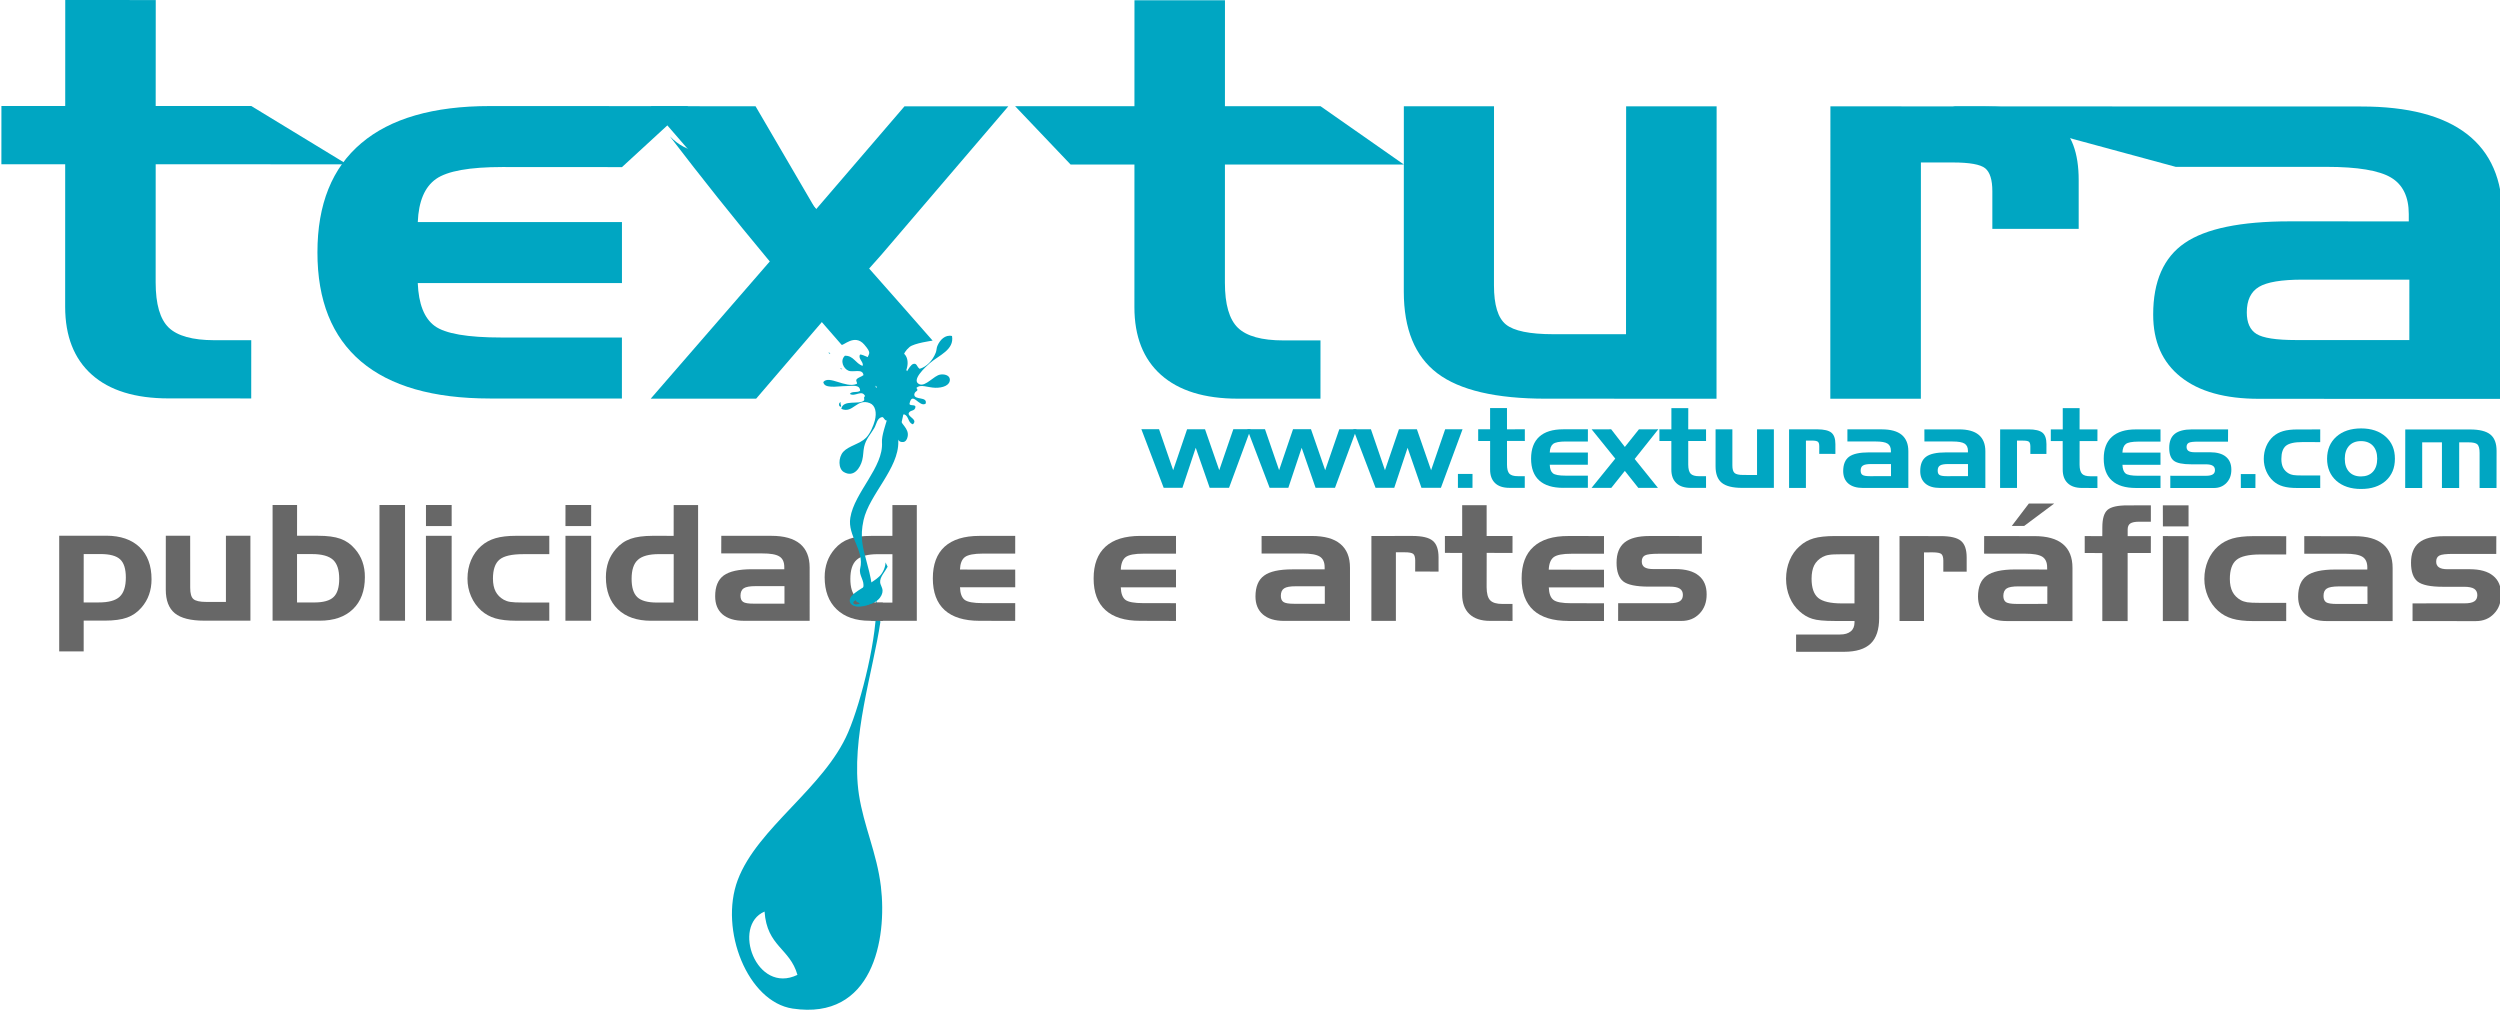 <?xml version="1.0" encoding="utf-8"?>
<!-- Generator: Adobe Illustrator 16.0.0, SVG Export Plug-In . SVG Version: 6.00 Build 0)  -->
<!DOCTYPE svg PUBLIC "-//W3C//DTD SVG 1.1//EN" "http://www.w3.org/Graphics/SVG/1.1/DTD/svg11.dtd">
<svg version="1.1" id="Layer_1" xmlns="http://www.w3.org/2000/svg" xmlns:xlink="http://www.w3.org/1999/xlink" x="0px" y="0px"
	 width="160px" height="64.626px" viewBox="0 0 160 64.626" enable-background="new 0 0 160 64.626" xml:space="preserve">
<g>
	<g>
		<g>
			<path fill="#676767" d="M3.789,34.285h3.018c0.907,0.002,1.618,0.247,2.129,0.735c0.507,0.492,0.762,1.174,0.762,2.051
				c0.001,0.358-0.054,0.69-0.161,0.988c-0.105,0.302-0.268,0.576-0.482,0.823c-0.258,0.3-0.565,0.514-0.925,0.644
				c-0.359,0.129-0.833,0.194-1.428,0.194l-1.346-0.002l-0.001,1.97H3.789V34.285z M5.357,35.459l-0.003,3.099l0.958-0.002
				c0.634,0.002,1.083-0.12,1.346-0.367c0.264-0.245,0.395-0.652,0.396-1.226c0-0.549-0.121-0.938-0.362-1.162
				c-0.242-0.228-0.662-0.342-1.259-0.342H5.357z"/>
			<path fill="#676767" d="M16.027,39.723h-2.953c-0.87,0-1.498-0.159-1.885-0.475c-0.385-0.316-0.581-0.822-0.579-1.518
				l0.002-3.445l1.559,0.004l0.002,3.325c-0.002,0.363,0.067,0.606,0.205,0.726c0.138,0.121,0.413,0.183,0.823,0.183h1.258l0-4.235
				h1.567L16.027,39.723z"/>
			<path fill="#676767" d="M19.013,32.318l-0.002,1.971h1.348c0.592,0,1.068,0.062,1.427,0.191c0.361,0.13,0.669,0.344,0.923,0.644
				c0.22,0.249,0.381,0.525,0.486,0.823c0.107,0.303,0.16,0.632,0.157,0.99c0.001,0.871-0.255,1.558-0.763,2.048
				c-0.507,0.492-1.217,0.739-2.125,0.739h-3.019l0.001-7.406H19.013z M19.969,35.461h-0.959v3.099l1.077-0.002
				c0.6,0.002,1.02-0.114,1.259-0.345c0.243-0.228,0.364-0.62,0.364-1.171c0-0.567-0.132-0.971-0.398-1.216
				C21.045,35.585,20.6,35.461,19.969,35.461z"/>
			<path fill="#676767" d="M25.922,39.725h-1.635v-7.406l1.635,0.002V39.725z"/>
			<path fill="#676767" d="M28.906,33.669h-1.644V32.32l1.644-0.002V33.669z M28.904,39.725h-1.642l-0.002-5.434h1.646
				L28.904,39.725z"/>
			<path fill="#676767" d="M33.487,38.562h1.667l0.001,1.165h-2.127c-0.542-0.002-0.982-0.052-1.329-0.153
				c-0.349-0.104-0.646-0.271-0.903-0.498c-0.276-0.249-0.491-0.551-0.646-0.91c-0.156-0.356-0.234-0.737-0.231-1.137
				c0-0.418,0.073-0.81,0.227-1.175c0.157-0.364,0.371-0.669,0.652-0.912c0.26-0.229,0.565-0.394,0.913-0.496
				c0.351-0.104,0.79-0.154,1.317-0.154h2.127l0.001,1.172l-1.666,0.002c-0.737,0-1.246,0.116-1.522,0.35
				c-0.281,0.233-0.418,0.637-0.419,1.214c0,0.333,0.057,0.609,0.171,0.827c0.113,0.218,0.287,0.395,0.526,0.529
				c0.12,0.064,0.254,0.112,0.411,0.136C32.811,38.548,33.09,38.562,33.487,38.562z"/>
			<path fill="#676767" d="M37.832,33.669h-1.643l0.002-1.347h1.644L37.832,33.669z M37.831,39.725h-1.644l0.003-5.434h1.644
				L37.831,39.725z"/>
			<path fill="#676767" d="M44.678,39.729h-3.009c-0.909-0.002-1.618-0.247-2.128-0.737c-0.507-0.49-0.763-1.175-0.764-2.052
				c0-0.358,0.054-0.688,0.158-0.99c0.107-0.298,0.269-0.57,0.485-0.819c0.257-0.3,0.566-0.516,0.928-0.644
				c0.36-0.129,0.835-0.193,1.424-0.195l1.342,0.002l0.002-1.971h1.562L44.678,39.729z M43.115,38.563l0.002-3.099H42.17
				c-0.634,0-1.083,0.124-1.348,0.367c-0.268,0.241-0.399,0.646-0.399,1.214c-0.001,0.551,0.12,0.941,0.365,1.173
				c0.241,0.229,0.659,0.345,1.252,0.345H43.115z"/>
			<path fill="#676767" d="M46.163,34.293h3.208c0.81,0,1.419,0.172,1.832,0.512c0.408,0.341,0.614,0.849,0.614,1.52l0.001,3.406
				h-4.209c-0.591,0-1.046-0.14-1.365-0.41c-0.317-0.272-0.473-0.659-0.473-1.157c-0.002-0.621,0.18-1.062,0.545-1.333
				c0.367-0.267,0.97-0.4,1.818-0.4h2.061l-0.001-0.135c0.001-0.324-0.102-0.551-0.312-0.681c-0.206-0.134-0.576-0.198-1.107-0.196
				l-2.616-0.002L46.163,34.293z M48.243,38.634l1.963,0.002l0-1.123h-1.849c-0.364-0.002-0.614,0.045-0.755,0.135
				c-0.14,0.093-0.209,0.247-0.211,0.475c0.001,0.192,0.056,0.323,0.17,0.4C47.671,38.599,47.901,38.636,48.243,38.634z"/>
			<path fill="#676767" d="M58.677,39.73h-3.008c-0.907,0-1.617-0.245-2.125-0.735c-0.511-0.49-0.765-1.175-0.766-2.052
				c-0.001-0.36,0.055-0.688,0.161-0.988c0.106-0.302,0.269-0.576,0.484-0.825c0.257-0.298,0.563-0.512,0.926-0.639
				c0.359-0.132,0.838-0.196,1.424-0.194l1.341-0.002l0-1.971h1.562V39.73z M57.113,38.565l0.003-3.097h-0.945
				c-0.634,0-1.083,0.122-1.349,0.365c-0.268,0.241-0.399,0.651-0.4,1.218c0.001,0.547,0.121,0.939,0.364,1.171
				c0.244,0.227,0.663,0.343,1.256,0.345L57.113,38.565z"/>
			<path fill="#676767" d="M62.685,39.732c-0.984-0.002-1.725-0.231-2.231-0.688c-0.502-0.461-0.753-1.138-0.753-2.029
				c0-0.893,0.25-1.567,0.756-2.03c0.508-0.458,1.248-0.688,2.229-0.688h2.288l-0.001,1.133h-2.071
				c-0.57,0.002-0.951,0.075-1.147,0.222c-0.197,0.147-0.301,0.414-0.318,0.8l3.537,0.002l0.001,1.132l-3.535-0.002
				c0.012,0.393,0.112,0.659,0.293,0.802c0.182,0.142,0.566,0.214,1.158,0.214h2.083l-0.002,1.136L62.685,39.732z"/>
			<path fill="#676767" d="M72.976,39.732c-0.982,0.002-1.727-0.229-2.23-0.688c-0.503-0.457-0.756-1.134-0.754-2.027
				c0-0.893,0.256-1.569,0.758-2.029c0.505-0.461,1.249-0.688,2.227-0.69l2.287,0.002l0.001,1.133l-2.072,0.002
				c-0.569-0.002-0.952,0.071-1.15,0.22c-0.193,0.149-0.299,0.414-0.313,0.802h3.534v1.132h-3.534
				c0.014,0.391,0.11,0.655,0.292,0.798c0.182,0.144,0.569,0.214,1.157,0.214l2.083,0.002l0.002,1.136L72.976,39.732z"/>
			<path fill="#676767" d="M80.741,34.303h3.215c0.809,0,1.418,0.166,1.827,0.51c0.411,0.341,0.618,0.849,0.616,1.52v3.404h-4.211
				c-0.592,0-1.044-0.136-1.361-0.41c-0.315-0.271-0.477-0.657-0.477-1.159c0.003-0.617,0.184-1.061,0.551-1.327
				c0.362-0.269,0.968-0.402,1.813-0.402h2.064l-0.001-0.137c0-0.322-0.102-0.549-0.311-0.681c-0.209-0.131-0.576-0.196-1.108-0.196
				l-2.616,0.002L80.741,34.303z M82.826,38.642h1.962v-1.121H82.94c-0.367-0.002-0.617,0.043-0.755,0.135
				c-0.141,0.091-0.21,0.247-0.211,0.473c-0.003,0.19,0.056,0.325,0.17,0.4C82.253,38.604,82.481,38.642,82.826,38.642z"/>
			<path fill="#676767" d="M87.77,34.303l2.631-0.002c0.616,0.002,1.049,0.102,1.294,0.308c0.247,0.202,0.372,0.559,0.372,1.066
				l0.001,0.906l-1.497-0.002l0.003-0.7c-0.003-0.214-0.041-0.356-0.126-0.428c-0.081-0.07-0.271-0.107-0.562-0.105h-0.549v4.391
				h-1.569L87.77,34.303z"/>
			<path fill="#676767" d="M92.474,34.303h1.106l-0.001-1.969h1.566v1.969h1.657L96.8,35.387l-1.652-0.002l-0.004,2.198
				c0.002,0.402,0.077,0.681,0.229,0.837c0.148,0.155,0.411,0.233,0.784,0.233H96.8l0.003,1.085l-1.435-0.002
				c-0.577,0.002-1.019-0.146-1.328-0.439s-0.461-0.714-0.463-1.261l0.002-2.649l-1.104-0.002L92.474,34.303z"/>
			<path fill="#676767" d="M100.369,39.74c-0.985-0.002-1.727-0.229-2.232-0.687c-0.501-0.463-0.753-1.138-0.753-2.031
				c0-0.891,0.25-1.571,0.759-2.027c0.505-0.463,1.247-0.692,2.227-0.69l2.286,0.002l-0.001,1.131l-2.072,0.002
				c-0.569-0.002-0.949,0.071-1.147,0.218c-0.193,0.149-0.301,0.416-0.316,0.802l3.536,0.002l0.001,1.132l-3.534-0.002
				c0.015,0.391,0.111,0.659,0.292,0.798c0.183,0.147,0.566,0.218,1.159,0.216l2.082,0.002v1.134H100.369z"/>
			<path fill="#676767" d="M103.562,38.606h3.302c0.292,0,0.508-0.041,0.64-0.125c0.134-0.085,0.201-0.22,0.201-0.402
				c0.001-0.187-0.066-0.321-0.204-0.408c-0.134-0.086-0.346-0.127-0.637-0.127h-1.351c-0.802-0.002-1.347-0.114-1.629-0.338
				c-0.28-0.225-0.425-0.625-0.424-1.199c0-0.583,0.172-1.014,0.515-1.291c0.34-0.271,0.867-0.411,1.583-0.411l3.361,0.002v1.133
				h-2.766c-0.449,0-0.741,0.035-0.877,0.106c-0.135,0.072-0.202,0.2-0.202,0.386c-0.002,0.167,0.058,0.293,0.175,0.371
				c0.121,0.078,0.309,0.119,0.564,0.117h1.42c0.646,0.002,1.143,0.14,1.482,0.416c0.343,0.276,0.512,0.679,0.51,1.202
				c0.002,0.504-0.147,0.911-0.451,1.229c-0.303,0.315-0.69,0.475-1.168,0.473l-4.046-0.002L103.562,38.606z"/>
			<path fill="#676767" d="M120.265,39.548c0.002,0.743-0.18,1.292-0.54,1.639c-0.365,0.352-0.933,0.526-1.702,0.528l-3.074-0.002
				l0.001-1.103l2.806-0.002c0.3,0.002,0.531-0.068,0.691-0.2c0.162-0.129,0.24-0.325,0.242-0.574v-0.092h-1.274
				c-0.658,0-1.138-0.044-1.425-0.138c-0.291-0.09-0.557-0.243-0.801-0.463c-0.283-0.245-0.5-0.553-0.652-0.915
				c-0.154-0.367-0.229-0.764-0.229-1.19c0.003-0.42,0.076-0.812,0.229-1.175c0.152-0.364,0.368-0.671,0.652-0.916
				c0.253-0.229,0.549-0.392,0.889-0.492c0.342-0.098,0.788-0.145,1.336-0.146l2.854,0.002L120.265,39.548z M117.876,38.618h0.811
				l0.002-3.147l-0.812,0.002c-0.392,0-0.669,0.01-0.824,0.04c-0.159,0.023-0.294,0.072-0.414,0.135
				c-0.241,0.134-0.417,0.312-0.53,0.531c-0.109,0.22-0.168,0.506-0.168,0.859c0,0.58,0.141,0.99,0.424,1.228
				C116.647,38.499,117.15,38.618,117.876,38.618z"/>
			<path fill="#676767" d="M121.569,34.309l2.635,0.002c0.615,0,1.049,0.1,1.295,0.302c0.247,0.204,0.368,0.561,0.368,1.064v0.908
				h-1.495l0.001-0.698c-0.001-0.212-0.041-0.354-0.123-0.428c-0.083-0.072-0.27-0.107-0.561-0.109l-0.553,0.004v4.389h-1.566
				L121.569,34.309z"/>
			<path fill="#676767" d="M126.986,34.309l3.209,0.002c0.81,0,1.419,0.166,1.832,0.512c0.407,0.341,0.613,0.847,0.611,1.518v3.406
				h-4.21c-0.59-0.002-1.041-0.138-1.36-0.412c-0.315-0.269-0.473-0.657-0.476-1.157c0.002-0.617,0.183-1.061,0.547-1.327
				c0.366-0.271,0.974-0.404,1.817-0.406l2.063,0.004l-0.003-0.139c0.002-0.319-0.103-0.547-0.31-0.681
				c-0.207-0.131-0.575-0.194-1.108-0.194h-2.616L126.986,34.309z M129.067,38.651l1.961-0.002l0.002-1.121h-1.848
				c-0.366,0-0.62,0.043-0.758,0.135c-0.137,0.091-0.208,0.249-0.211,0.475c0.003,0.19,0.058,0.323,0.17,0.4
				C128.494,38.61,128.722,38.651,129.067,38.651z M129.848,32.224h1.624l-1.925,1.436l-0.791-0.002L129.848,32.224z"/>
			<path fill="#676767" d="M134.547,35.395l-1.125-0.002v-1.084l1.125,0.004l0.003-0.561c0-0.556,0.109-0.928,0.334-1.122
				c0.223-0.192,0.653-0.288,1.287-0.286l1.484-0.002v1.047h-0.741c-0.269,0-0.459,0.037-0.573,0.112
				c-0.112,0.076-0.169,0.201-0.17,0.378v0.434h1.484l-0.002,1.08h-1.484l-0.001,4.355h-1.619L134.547,35.395z"/>
			<path fill="#676767" d="M140.067,33.69h-1.641l-0.004-1.349l1.645,0.002V33.69z M140.065,39.748h-1.643l0.002-5.438l1.643,0.002
				L140.065,39.748z"/>
			<path fill="#676767" d="M144.651,38.583l1.667,0.002l-0.001,1.163h-2.129c-0.537,0-0.979-0.052-1.325-0.155
				c-0.347-0.102-0.646-0.269-0.904-0.498c-0.275-0.247-0.492-0.549-0.647-0.908c-0.153-0.356-0.234-0.735-0.234-1.135
				c0-0.418,0.078-0.81,0.232-1.177c0.155-0.362,0.371-0.669,0.649-0.914c0.26-0.229,0.564-0.392,0.915-0.496
				c0.348-0.102,0.787-0.15,1.316-0.152l2.129,0.002l-0.002,1.171h-1.663c-0.737,0-1.246,0.117-1.526,0.353
				c-0.278,0.233-0.417,0.637-0.418,1.214c0.001,0.333,0.057,0.605,0.172,0.827c0.113,0.216,0.289,0.395,0.526,0.529
				c0.118,0.065,0.256,0.108,0.41,0.136C143.976,38.571,144.25,38.583,144.651,38.583z"/>
			<path fill="#676767" d="M147.473,34.314l3.212,0.002c0.81-0.002,1.419,0.168,1.828,0.51c0.41,0.341,0.615,0.847,0.615,1.52v3.404
				l-4.208-0.002c-0.592,0-1.046-0.136-1.361-0.408c-0.319-0.272-0.479-0.657-0.479-1.161c0.004-0.615,0.184-1.061,0.549-1.327
				c0.365-0.269,0.971-0.402,1.818-0.402h2.06l0.002-0.135c-0.002-0.325-0.105-0.549-0.311-0.679
				c-0.209-0.133-0.58-0.198-1.108-0.198l-2.617,0.002V34.314z M149.554,38.653h1.965l-0.002-1.121l-1.844-0.002
				c-0.369,0.004-0.621,0.047-0.76,0.139c-0.141,0.091-0.209,0.247-0.207,0.473c-0.002,0.192,0.055,0.325,0.166,0.402
				C148.983,38.616,149.212,38.653,149.554,38.653z"/>
			<path fill="#676767" d="M154.403,38.616l3.305-0.002c0.293,0.002,0.506-0.039,0.641-0.123c0.134-0.085,0.198-0.218,0.2-0.404
				c-0.002-0.185-0.07-0.317-0.203-0.406c-0.135-0.084-0.351-0.127-0.638-0.127h-1.354c-0.801,0-1.343-0.112-1.627-0.335
				c-0.281-0.228-0.422-0.626-0.422-1.202c0-0.583,0.172-1.014,0.513-1.288c0.34-0.277,0.87-0.412,1.585-0.412h3.362l-0.004,1.133
				h-2.764c-0.446,0-0.743,0.033-0.877,0.106c-0.136,0.072-0.206,0.2-0.204,0.388c-0.002,0.167,0.061,0.291,0.179,0.367
				c0.116,0.082,0.308,0.121,0.565,0.119h1.416c0.65,0.002,1.143,0.14,1.482,0.418c0.345,0.276,0.511,0.677,0.511,1.2
				c0,0.504-0.146,0.913-0.454,1.228c-0.299,0.317-0.688,0.475-1.166,0.475l-4.046-0.002V38.616z"/>
		</g>
	</g>
	<path fill="#00A6C2" d="M49.757,16.167l-8.108-9.369L48.355,6.8c0,0,1.19,2.038,1.587,2.718c0.567,0.972,2.272,3.892,2.272,3.892
		l5.674-6.606l6.643,0.002l-8.109,9.483l-3.374,3.8l-4.656,5.427h-6.747L49.757,16.167z"/>
	<path fill="#00A6C2" d="M0.091,6.782l4.083,0.001L4.176,0l5.792,0.003L9.964,6.785h6.118l6.128,3.731L9.964,10.514l-0.002,7.562
		c0,1.388,0.28,2.351,0.833,2.888c0.556,0.535,1.527,0.805,2.905,0.809l2.38-0.002L16.078,25.5l-5.283-0.002
		c-2.141,0-3.782-0.506-4.918-1.52c-1.137-1.012-1.705-2.461-1.707-4.344l0.002-9.122l-4.083-0.001L0.091,6.782z"/>
	<path fill="#00A6C2" d="M31.349,25.504c-3.632-0.002-6.378-0.792-8.241-2.368c-1.862-1.582-2.795-3.909-2.792-6.985
		c-0.001-3.075,0.935-5.405,2.806-6.987c1.869-1.584,4.614-2.377,8.229-2.376l12.701,0.004l-4.245,3.903l-7.663-0.005
		c-2.101,0.001-3.515,0.255-4.238,0.763c-0.725,0.51-1.114,1.429-1.168,2.758l13.067,0.003v3.903l-13.068-0.001
		c0.053,1.34,0.414,2.256,1.086,2.747c0.67,0.492,2.095,0.738,4.276,0.738l7.704,0.002l-0.001,3.901H31.349z"/>
	<path fill="#00A6C2" d="M64.966,6.795l7.638,0.001l0.002-6.781l5.792,0.001l-0.002,6.782h6.119l5.332,3.732l-11.451,0l-0.002,7.559
		c-0.001,1.389,0.277,2.352,0.832,2.89c0.557,0.537,1.524,0.807,2.908,0.807h2.377l-0.001,3.729h-5.284
		c-2.141,0-3.78-0.51-4.918-1.521c-1.136-1.01-1.707-2.459-1.706-4.34l0.002-9.126l-4.086,0.001L64.966,6.795z"/>
	<path fill="#00A6C2" d="M109.857,25.518l-10.914-0.002c-3.21,0-5.526-0.543-6.958-1.629c-1.43-1.088-2.142-2.828-2.142-5.223
		L89.846,6.8l5.771,0.002l-0.003,11.464c0,1.249,0.253,2.081,0.76,2.497c0.51,0.416,1.522,0.626,3.039,0.626h4.652l0.007-14.584
		l5.792,0L109.857,25.518z"/>
	<path fill="#00A6C2" d="M117.146,6.807l9.734,0.001c2.276,0,3.872,0.351,4.788,1.051c0.912,0.698,1.369,1.923,1.368,3.668v3.122
		l-5.526,0v-2.412c0-0.728-0.152-1.217-0.456-1.466c-0.306-0.249-0.996-0.373-2.083-0.373l-2.033,0.001l-0.003,15.122l-5.795-0.002
		L117.146,6.807z"/>
	<path fill="#00A6C2" d="M124.972,6.809l26.144,0.007c2.991-0.002,5.247,0.586,6.767,1.761c1.516,1.174,2.274,2.917,2.274,5.229
		l-0.003,11.723l-15.566-0.005c-2.182,0.002-3.856-0.466-5.029-1.405c-1.171-0.936-1.758-2.263-1.755-3.989
		c-0.001-2.126,0.67-3.653,2.019-4.578c1.351-0.925,3.587-1.385,6.718-1.386l7.621,0.003v-0.471c-0.002-1.107-0.383-1.89-1.147-2.34
		c-0.766-0.451-2.131-0.678-4.095-0.679l-9.675-0.001L124.972,6.809z M146.942,21.763h7.255l0.002-3.864l-6.825-0.002
		c-1.357-0.001-2.293,0.155-2.807,0.467c-0.516,0.312-0.773,0.855-0.772,1.63c-0.001,0.657,0.206,1.121,0.619,1.377
		C144.826,21.632,145.674,21.763,146.942,21.763z"/>
	<path fill-rule="evenodd" clip-rule="evenodd" fill="#00A6C2" d="M58.858,23.604c0.445-0.132,0.824-0.512,1.03-1.033
		c0.056-0.132,0.046-0.299,0.103-0.43c0.164-0.389,0.498-0.735,0.938-0.638c0.154,0.891-0.83,1.224-1.43,1.747
		c-0.249,0.22-1.248,1.122-0.638,1.348c0.387,0.141,0.91-0.557,1.311-0.624c0.267-0.047,0.604,0.043,0.619,0.309
		c0.016,0.384-0.457,0.543-0.925,0.535c-0.495-0.01-0.959-0.257-1.216,0.01c0.193,0.241-0.107,0.152-0.136,0.423
		c-0.002,0.377,0.864,0.103,0.728,0.583c-0.406,0.267-0.859-0.844-1.033,0.002c-0.011,0.164,0.385,0.031,0.377,0.2
		c-0.012,0.327-0.392,0.166-0.436,0.452c0.046,0.237,0.586,0.371,0.275,0.667c-0.327-0.102-0.247-0.504-0.538-0.631
		c-0.161-0.011-0.225,0.102-0.319,0.178c0.035,0.428,0.642,0.706,0.519,1.251c-0.033,0.159-0.119,0.314-0.269,0.334
		c-0.568,0.076-0.493-0.836-0.316-1.375c-0.132-0.388-0.573-0.235-0.741,0.006c-0.181-0.016-0.156-0.187-0.3-0.228
		c-0.338,0.065-0.353,0.438-0.504,0.702c-0.228,0.391-0.535,0.692-0.651,1.198c-0.066,0.29-0.046,0.564-0.125,0.866
		c-0.123,0.477-0.529,1.13-1.176,0.755C53.641,30,53.64,29.281,53.97,28.914c0.347-0.382,1.058-0.496,1.456-0.896
		c0.27-0.271,0.478-0.783,0.562-1.099c0.134-0.516,0.038-0.975-0.319-1.119c-0.849-0.334-1.074,0.695-1.824,0.368
		c0.1-0.625,1.145-0.247,1.443-0.531c0.075-0.072-0.057-0.212,0.079-0.284c-0.206-0.443-0.657,0.072-0.975-0.142
		c0.115-0.198,0.488-0.057,0.655-0.202c-0.007-0.423-0.519-0.304-0.843-0.302c-0.339,0-0.748,0.06-1.002,0.041
		c-0.224-0.021-0.465-0.043-0.511-0.296c0.364-0.461,1.422,0.406,2.124,0.122c0.11-0.058-0.071-0.159,0.004-0.294
		c0.114-0.134,0.308-0.163,0.443-0.271c-0.05-0.444-0.645-0.16-0.956-0.284c-0.326-0.127-0.566-0.643-0.233-0.957
		c0.547-0.023,0.677,0.494,1.13,0.646c0.111-0.222-0.323-0.465-0.156-0.726c0.245,0.008,0.618,0.306,0.961,0.249
		c0.11-0.568-0.211-0.982-0.507-1.364c-0.3-0.388-0.753-0.704-0.954-1.057c-0.213-0.367-0.27-1.159,0.318-1.209
		c0.461-0.036,0.723,0.212,0.829,0.413c0.209,0.417-0.009,0.979,0.033,1.554c0.043,0.583,0.364,1.2,0.614,1.636
		c0.328-0.245-0.061-0.847-0.089-1.192c-0.033-0.449,0.255-0.817,0.496-0.371c0.282,0.519-0.331,1.334,0.006,1.77
		c0.33-0.165,0.367-0.566,0.749-0.593c0.485-0.029,0.729,0.552,0.494,1.177c-0.155,0.13-0.654,0.057-0.588,0.506
		c0.016,0.083,0.072,0.149,0.16,0.169c0.222,0.055,0.325-0.346,0.451-0.561c0.126-0.216,0.285-0.492,0.444-0.527
		C58.691,23.237,58.666,23.475,58.858,23.604z M53.141,22.624c-0.056,0.008-0.061-0.12-0.114-0.041
		C53.053,22.593,53.103,22.688,53.141,22.624z M53.996,21.916c-0.097-0.037-0.049-0.181-0.156-0.21
		C53.802,21.832,53.9,21.961,53.996,21.916z M54.263,19.897c0.001-0.099-0.005-0.188-0.086-0.225
		c-0.05,0.055,0.003,0.071-0.042,0.134C54.212,19.812,54.142,19.928,54.263,19.897z M53.9,23.608c-0.076,0-0.089-0.07-0.122,0.004
		C53.816,23.606,53.896,23.659,53.9,23.608z M53.836,26.032c0.01-0.112-0.076-0.151-0.029-0.289
		C53.661,25.749,53.65,26.048,53.836,26.032z M55.351,20.904c0.013-0.051,0.006-0.088-0.036-0.1
		C55.312,20.85,55.321,20.886,55.351,20.904z M56.112,24.822c-0.005-0.06-0.015-0.114-0.078-0.134
		C56.041,24.749,56.038,24.814,56.112,24.822z M56.894,23.324c0.006-0.037-0.009-0.062-0.035-0.075
		C56.851,23.287,56.868,23.311,56.894,23.324z M57.412,22.688c0.045-0.068-0.117-0.129-0.112-0.037
		C57.325,22.673,57.355,22.688,57.412,22.688z M57.996,21.096c-0.028,0.024-0.037,0.081-0.063,0.106
		C57.986,21.228,58.044,21.117,57.996,21.096z"/>
	<path fill-rule="evenodd" clip-rule="evenodd" fill="#00A6C2" d="M56.809,36.27c-0.177,0.335-0.503,0.656-0.479,0.994
		c0.015,0.193,0.153,0.337,0.154,0.545c0.003,0.331-0.328,0.894-1.407,1.01c-0.607,0.064-0.884-0.335-0.548-0.704
		c0.352-0.388,1.335-0.812,1.753-1.229c0.285-0.284,0.394-0.679,0.391-0.894 M55.024,38.636c-0.04-0.104-0.252-0.074-0.239-0.226
		C54.46,38.528,54.616,38.795,55.024,38.636z"/>
	<path fill-rule="evenodd" clip-rule="evenodd" fill="#00A6C2" d="M56.343,39.812c-0.452,3.086-1.91,7.488-1.372,11.037
		c0.309,2.029,1.145,3.733,1.406,5.881c0.405,3.389-0.521,8.586-5.646,7.819c-2.878-0.429-4.71-5.037-3.518-8.224
		c1.254-3.347,5.542-5.894,7.069-9.457c0.858-2.006,1.908-6.257,1.792-8.482c-0.025-0.467-0.067-0.343-0.118-0.729 M51.036,62.392
		c-0.481-1.71-1.951-1.811-2.104-4.052C46.821,59.236,48.391,63.666,51.036,62.392z"/>
	<path fill="#00A6C2" d="M42.873,8.73c2.34,2.363,4.768-0.428,7.003,2.026c2.245,2.443,7.626,8.548,9.812,11.044
		c0,0-1.191,0.162-1.48,0.411c-1.009,0.863,0.037,1.741,0.158,1.939c0.243,0.391-0.747,1.084-0.604,1.51
		c0.287,0.853-0.309,1.722-0.271,2.584c0.051,1.728-1.859,3.404-2.224,5.046c-0.476,2.152,0.744,2.668,0.687,6.502
		c0,0-0.227-1.443-0.34-1.568c-0.198-0.229-0.895,0.139-0.895,0.139c0.13-0.447,0.407-0.304,0.523-0.753
		c0.122-0.447-0.3-0.784-0.19-1.231c0.285-1.152-0.827-2.088-0.631-3.247c0.256-1.617,2.135-3.237,2.025-4.829
		c-0.057-0.793,1.001-2.891,0.746-3.61c-0.126-0.356-0.072,0.687-0.269,0.377c-0.098-0.155,0.048-0.569-0.097-0.743l-0.685-0.062
		c-0.073-0.086-0.401-0.627-0.514-0.709c-0.118-0.081,0.154-0.498,0.054-0.585c-0.165-0.135-0.226,0.124-0.169-0.057
		c0.1-0.31,0.286-0.298-0.2-0.862c-0.622-0.723-1.361,0.117-1.453,0.012c-1.789-2.072-3.025-3.435-4.771-5.545
		C46.963,13.968,44.892,11.371,42.873,8.73z"/>
	<g>
		<path fill="#00A6C2" d="M76.527,28.657l-0.851,2.561h-1.201l-1.428-3.749h1.132l0.904,2.624l0.892-2.622h1.146l0.911,2.622
			l0.901-2.624h1.111l-1.385,3.749L77.42,31.22L76.527,28.657z"/>
		<path fill="#00A6C2" d="M83.307,28.659l-0.854,2.562l-1.197-0.002l-1.429-3.749h1.133l0.903,2.622l0.891-2.622h1.149l0.909,2.624
			l0.903-2.622h1.107l-1.383,3.749l-1.243-0.002L83.307,28.659z"/>
		<path fill="#00A6C2" d="M90.086,28.659l-0.854,2.561h-1.197l-1.429-3.749l1.133,0.002l0.899,2.622l0.894-2.622h1.149l0.909,2.622
			l0.901-2.622h1.112l-1.385,3.747h-1.245L90.086,28.659z"/>
		<path fill="#00A6C2" d="M93.307,30.332h0.934l-0.002,0.89h-0.932V30.332z"/>
		<path fill="#00A6C2" d="M94.604,27.473l0.762,0.002v-1.36l1.081,0.002l0.001,1.36l1.141-0.004v0.749l-1.141-0.002v1.516
			c-0.001,0.277,0.051,0.471,0.153,0.581c0.104,0.105,0.284,0.16,0.541,0.158l0.444,0.002l-0.002,0.745h-0.983
			c-0.4,0-0.706-0.102-0.917-0.304c-0.211-0.204-0.319-0.494-0.318-0.872l0.002-1.824h-0.764V27.473z"/>
		<path fill="#00A6C2" d="M100.047,31.222c-0.676,0-1.189-0.158-1.538-0.474c-0.347-0.316-0.52-0.781-0.52-1.396
			c0.001-0.618,0.176-1.086,0.524-1.402c0.348-0.317,0.862-0.475,1.536-0.475h1.577l-0.002,0.783l-1.431-0.002
			c-0.392,0.002-0.653,0.051-0.79,0.152c-0.135,0.104-0.208,0.286-0.219,0.553h2.441l-0.003,0.78l-2.437,0.003
			c0.009,0.269,0.077,0.45,0.203,0.549c0.123,0.098,0.391,0.148,0.797,0.148h1.439v0.78H100.047z"/>
		<path fill="#00A6C2" d="M103.377,29.352l-1.513-1.875l1.252-0.002l0.874,1.13l0.902-1.128l1.239-0.002l-1.512,1.9l1.49,1.849
			h-1.257l-0.863-1.086l-0.866,1.086l-1.262-0.002L103.377,29.352z"/>
		<path fill="#00A6C2" d="M106.202,27.475l0.767,0.004v-1.36h1.081l-0.003,1.358h1.14v0.747l-1.14-0.002v1.514
			c0.002,0.281,0.054,0.473,0.155,0.581c0.104,0.107,0.283,0.16,0.539,0.16h0.445l0.001,0.747h-0.985
			c-0.397-0.002-0.705-0.1-0.915-0.304c-0.215-0.202-0.321-0.492-0.321-0.868v-1.828h-0.763L106.202,27.475z"/>
		<path fill="#00A6C2" d="M113.528,31.224h-2.036c-0.601,0-1.033-0.109-1.299-0.325c-0.266-0.22-0.396-0.564-0.397-1.047
			l0.001-2.375h1.075v2.297c-0.002,0.251,0.047,0.417,0.142,0.5c0.095,0.082,0.282,0.125,0.565,0.123l0.871,0.004v-2.922h1.078
			V31.224z"/>
		<path fill="#00A6C2" d="M114.501,27.477h1.816c0.423,0.004,0.721,0.073,0.89,0.212c0.172,0.14,0.258,0.385,0.258,0.735v0.626
			l-1.033-0.002l0.001-0.484c0-0.146-0.029-0.243-0.086-0.29c-0.055-0.05-0.186-0.077-0.391-0.077l-0.376,0.002l-0.002,3.027h-1.077
			V27.477z"/>
		<path fill="#00A6C2" d="M118.233,27.477l2.215,0.002c0.558,0.002,0.979,0.116,1.264,0.352c0.28,0.237,0.423,0.586,0.422,1.049
			v2.349h-2.901c-0.408,0-0.723-0.096-0.94-0.282c-0.22-0.188-0.327-0.455-0.329-0.8c0.002-0.424,0.126-0.731,0.379-0.918
			c0.252-0.182,0.669-0.276,1.255-0.276h1.42v-0.094c0-0.222-0.07-0.377-0.216-0.469c-0.141-0.09-0.395-0.135-0.761-0.135h-1.807
			V27.477z M119.67,30.475l1.354-0.002l-0.001-0.774h-1.276c-0.25,0-0.424,0.031-0.52,0.097c-0.098,0.059-0.145,0.166-0.145,0.323
			c0,0.132,0.039,0.224,0.115,0.274C119.274,30.447,119.43,30.475,119.67,30.475z"/>
		<path fill="#00A6C2" d="M123.16,27.48h2.217c0.557,0,0.979,0.114,1.262,0.35c0.281,0.237,0.424,0.586,0.424,1.051v2.349
			l-2.902-0.002c-0.409,0-0.719-0.092-0.938-0.282c-0.217-0.188-0.33-0.453-0.328-0.798c0-0.426,0.124-0.733,0.376-0.918
			c0.253-0.186,0.67-0.276,1.255-0.276h1.421l0.002-0.096c0.001-0.222-0.075-0.377-0.217-0.467c-0.141-0.09-0.397-0.135-0.764-0.135
			l-1.805-0.002L123.16,27.48z M124.596,30.475l1.355-0.002v-0.774h-1.272c-0.253,0-0.428,0.033-0.522,0.097
			c-0.097,0.061-0.146,0.168-0.144,0.323c-0.001,0.136,0.036,0.226,0.112,0.276C124.204,30.449,124.36,30.475,124.596,30.475z"/>
		<path fill="#00A6C2" d="M128.009,27.48h1.815c0.425,0,0.72,0.071,0.894,0.212c0.169,0.138,0.255,0.385,0.255,0.731l-0.002,0.628
			h-1.028v-0.484c-0.003-0.144-0.028-0.243-0.088-0.294c-0.057-0.05-0.187-0.073-0.388-0.073h-0.379v3.027l-1.083,0.002
			L128.009,27.48z"/>
		<path fill="#00A6C2" d="M131.251,27.48h0.765v-1.358h1.079l-0.002,1.358l1.144,0.002l-0.002,0.747h-1.14l-0.002,1.515
			c0.002,0.276,0.054,0.47,0.159,0.58c0.1,0.105,0.281,0.158,0.542,0.156l0.44,0.002l0.002,0.749l-0.984-0.002
			c-0.401-0.002-0.709-0.102-0.919-0.306c-0.213-0.202-0.319-0.49-0.319-0.868l-0.002-1.828h-0.761V27.48z"/>
		<path fill="#00A6C2" d="M136.695,31.231c-0.678-0.002-1.19-0.158-1.535-0.476c-0.347-0.314-0.521-0.783-0.521-1.4
			c-0.002-0.614,0.174-1.082,0.521-1.396c0.351-0.317,0.861-0.479,1.536-0.477l1.576-0.002l0.001,0.783h-1.429
			c-0.392,0.002-0.654,0.051-0.791,0.152c-0.135,0.103-0.207,0.286-0.218,0.551l2.436,0.002l0.001,0.781h-2.435
			c0.009,0.269,0.077,0.452,0.2,0.553c0.126,0.096,0.39,0.146,0.799,0.146h1.436v0.782H136.695z"/>
		<path fill="#00A6C2" d="M138.899,30.449l2.279,0.002c0.2,0,0.349-0.031,0.44-0.09c0.091-0.055,0.14-0.149,0.14-0.276
			c-0.003-0.128-0.047-0.222-0.142-0.278c-0.094-0.061-0.24-0.089-0.441-0.091h-0.935c-0.55,0-0.926-0.078-1.118-0.231
			c-0.197-0.156-0.295-0.433-0.292-0.827c0-0.403,0.118-0.7,0.354-0.89c0.236-0.188,0.597-0.285,1.091-0.287l2.322,0.002
			l-0.004,0.783h-1.905c-0.309-0.002-0.514,0.023-0.604,0.072c-0.096,0.051-0.143,0.139-0.144,0.267c0,0.115,0.044,0.2,0.123,0.255
			c0.082,0.055,0.212,0.084,0.39,0.084h0.979c0.448,0,0.79,0.093,1.021,0.284c0.236,0.192,0.353,0.469,0.353,0.828
			c0.002,0.349-0.102,0.631-0.311,0.849c-0.211,0.22-0.479,0.327-0.808,0.327l-2.788-0.002V30.449z"/>
		<path fill="#00A6C2" d="M143.412,30.342h0.938l-0.004,0.89h-0.932L143.412,30.342z"/>
		<path fill="#00A6C2" d="M147.348,30.43h1.146l0.001,0.804l-1.468-0.002c-0.372,0-0.68-0.035-0.914-0.105
			c-0.24-0.068-0.448-0.185-0.626-0.341c-0.188-0.171-0.337-0.381-0.445-0.628c-0.106-0.247-0.16-0.508-0.16-0.786
			c0-0.288,0.052-0.559,0.158-0.81c0.107-0.251,0.256-0.461,0.447-0.63c0.181-0.156,0.393-0.272,0.635-0.341
			c0.238-0.07,0.543-0.106,0.906-0.106l1.467-0.002l-0.001,0.812l-1.146-0.002c-0.51,0-0.859,0.082-1.052,0.241
			c-0.191,0.16-0.288,0.442-0.289,0.841c0,0.228,0.039,0.418,0.119,0.57c0.079,0.149,0.198,0.269,0.363,0.363
			c0.078,0.045,0.176,0.074,0.282,0.094C146.878,30.42,147.07,30.43,147.348,30.43z"/>
		<path fill="#00A6C2" d="M153.274,29.361c0,0.588-0.193,1.055-0.585,1.41c-0.392,0.349-0.918,0.525-1.579,0.523
			c-0.662,0.002-1.19-0.177-1.586-0.525c-0.393-0.354-0.591-0.824-0.591-1.41c0.003-0.588,0.198-1.057,0.59-1.408
			c0.398-0.356,0.923-0.531,1.59-0.533c0.656,0.002,1.179,0.177,1.574,0.533C153.081,28.303,153.275,28.771,153.274,29.361z
			 M150.067,29.359c0,0.36,0.091,0.635,0.274,0.835c0.182,0.198,0.435,0.298,0.761,0.298c0.322-0.002,0.577-0.098,0.763-0.298
			c0.183-0.2,0.275-0.477,0.277-0.833c0-0.357-0.094-0.634-0.275-0.833c-0.184-0.196-0.438-0.297-0.762-0.297
			c-0.327,0-0.578,0.099-0.763,0.301C150.161,28.731,150.067,29.006,150.067,29.359z"/>
		<path fill="#00A6C2" d="M153.937,27.486h4.149c0.599,0,1.032,0.108,1.299,0.324c0.265,0.214,0.396,0.566,0.396,1.047l-0.004,2.376
			h-1.083v-2.247c0.001-0.274-0.048-0.454-0.14-0.545c-0.089-0.086-0.277-0.131-0.56-0.131l-0.605-0.002l-0.002,2.925h-1.103v-2.925
			h-1.264l0.001,2.925h-1.089L153.937,27.486z"/>
	</g>
	<g>
		<path fill="#676767" d="M55.759,39.723l0.745,0.018l-0.005-1.177l-0.583,0.008c0,0-0.135,0.082-0.394,0.173
			C55.263,38.83,55.759,39.723,55.759,39.723z"/>
	</g>
</g>
</svg>
